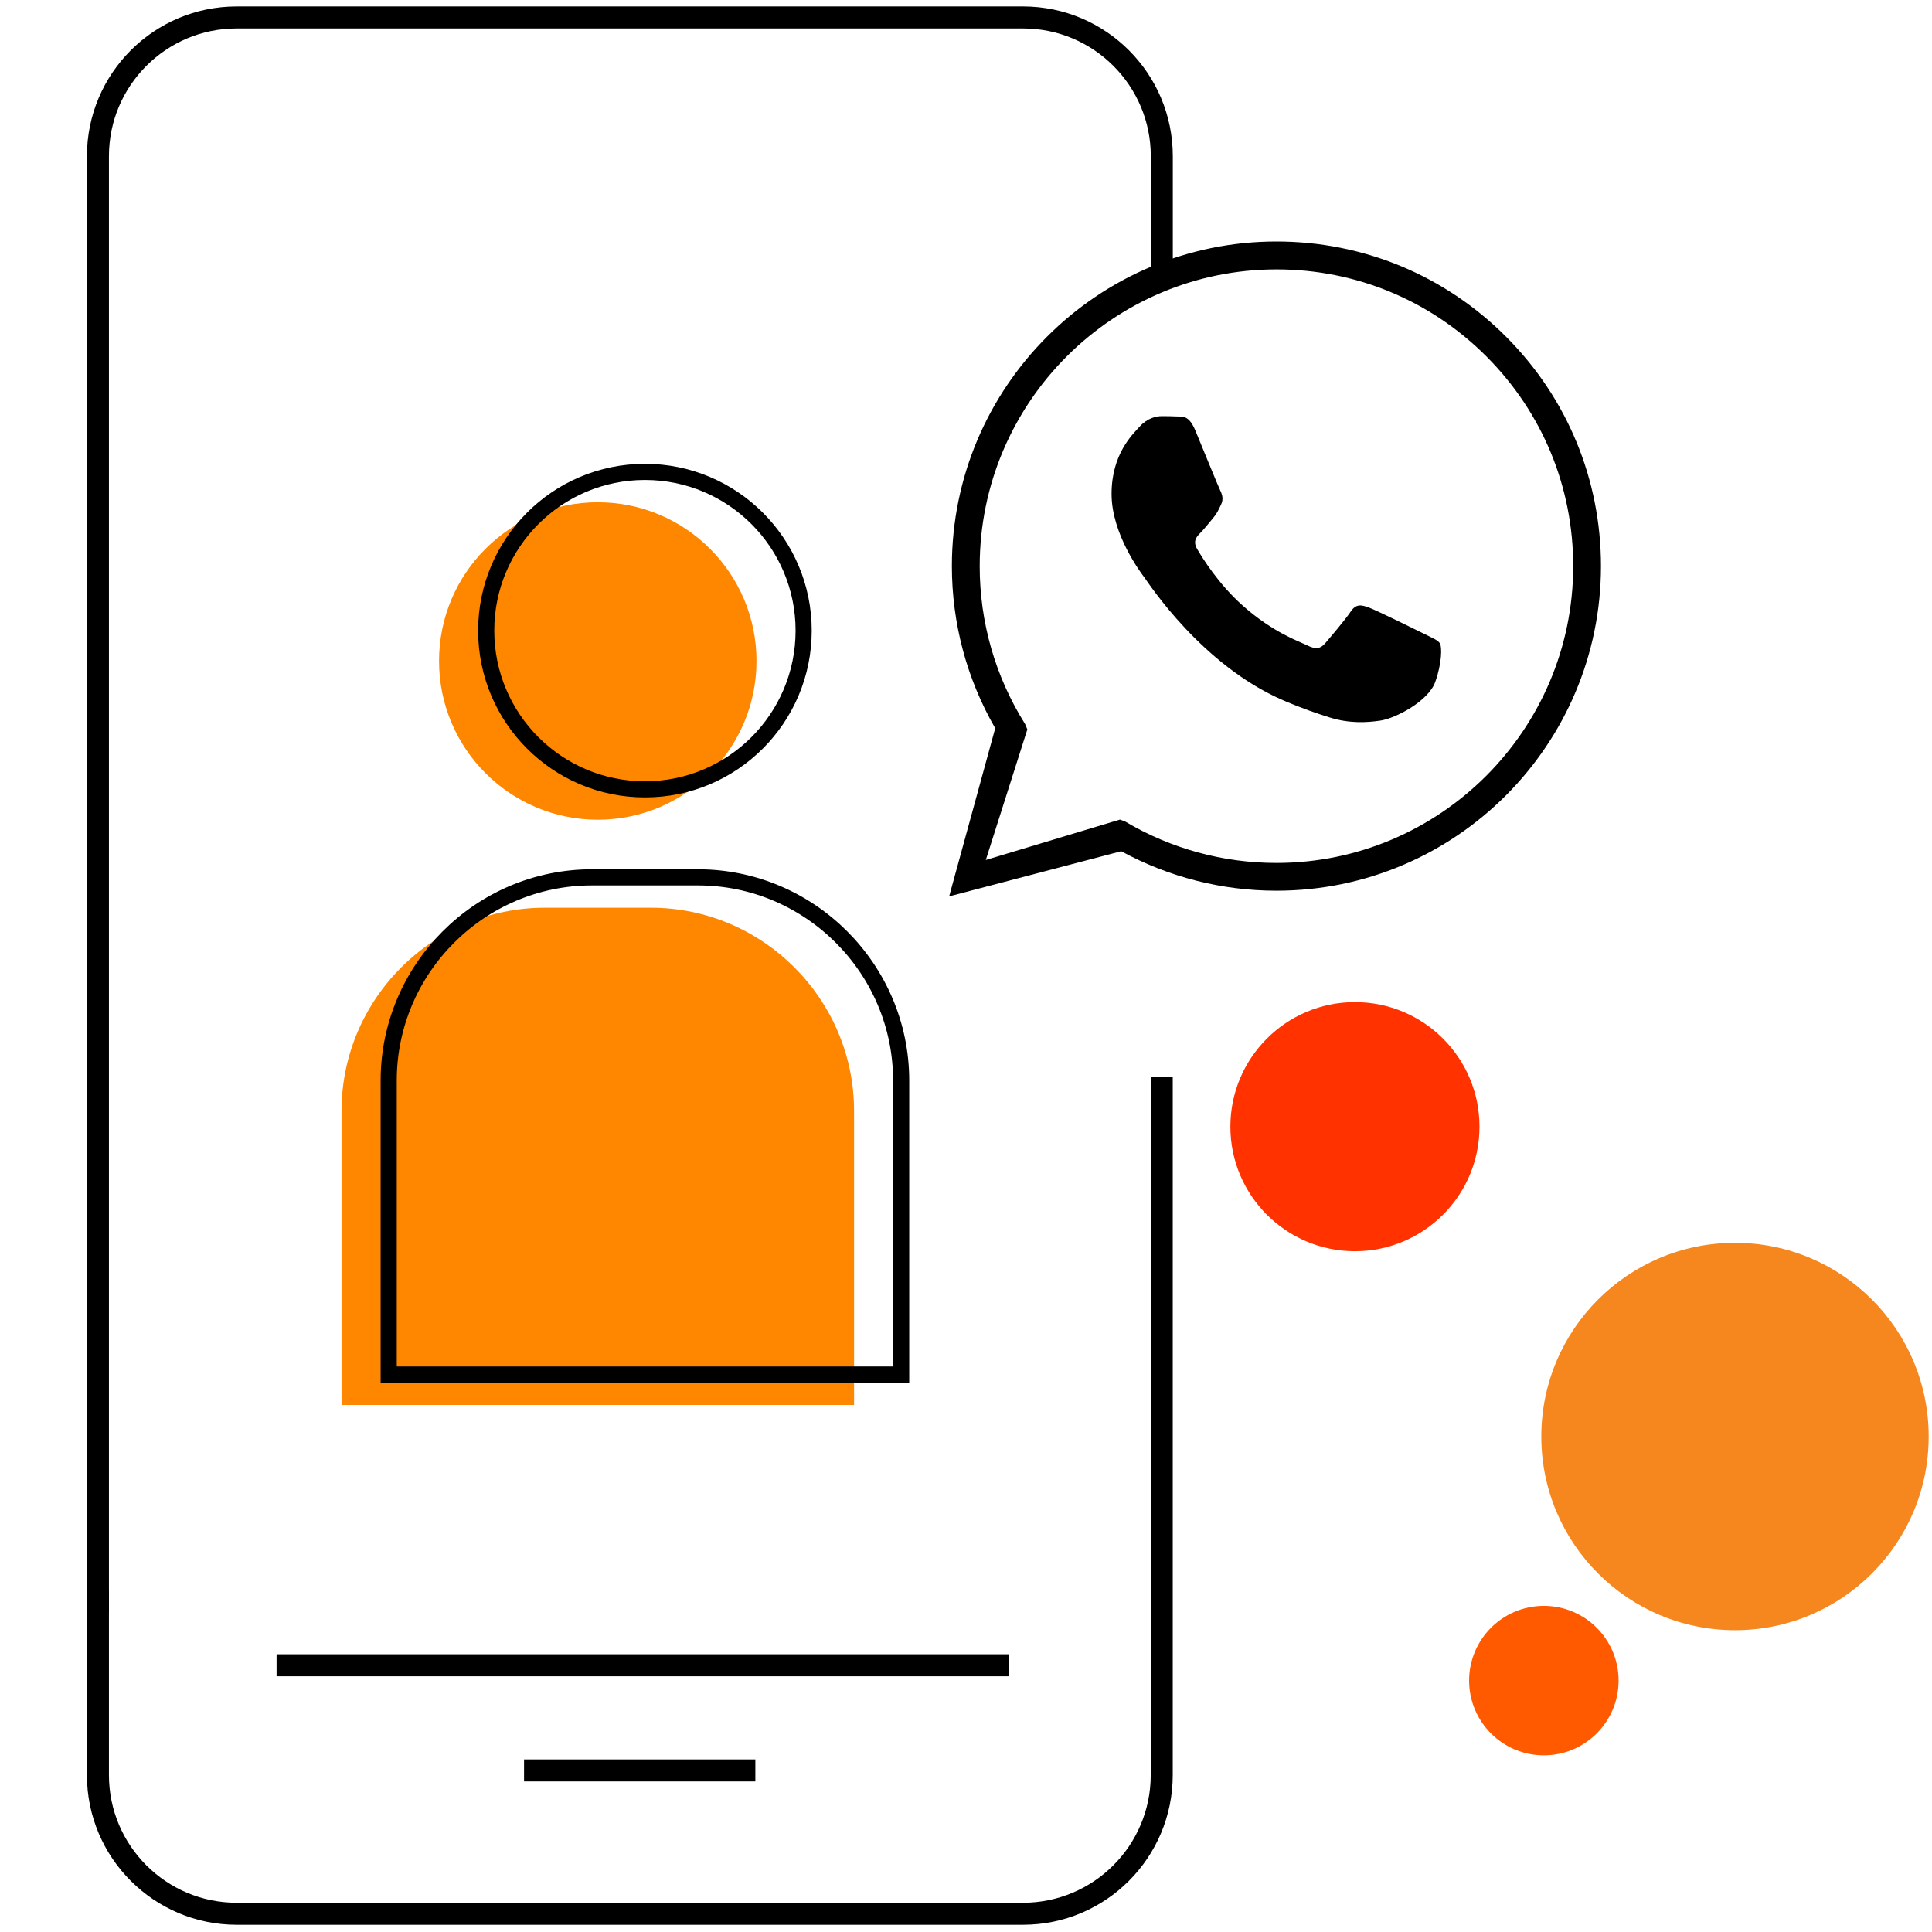 <?xml version="1.0" encoding="utf-8"?>
<!-- Generator: Adobe Illustrator 26.2.1, SVG Export Plug-In . SVG Version: 6.00 Build 0)  -->
<svg version="1.1" xmlns="http://www.w3.org/2000/svg" xmlns:xlink="http://www.w3.org/1999/xlink" x="0px" y="0px"
	 viewBox="0 0 320 320" style="enable-background:new 0 0 320 320;" xml:space="preserve">
<style type="text/css">
	.st0{fill:#F6871F;}
	.st1{fill:#FF3200;}
	.st2{fill:#FF5A00;}
	.st3{display:none;fill:#FF5A00;}
	.st4{display:none;fill:#FF8700;}
	.st5{display:none;fill:#FFFFFF;}
	.st6{fill:none;stroke:#000000;stroke-width:3.646;stroke-miterlimit:10;}
	.st7{fill-rule:evenodd;clip-rule:evenodd;}
	.st8{fill:#FF8700;}
	.st9{fill:none;stroke:#000000;stroke-width:2.673;stroke-miterlimit:10;}
</style>
<g id="Layer_1">
	<g id="AMEX">
		<circle class="st0" cx="287.37" cy="237.93" r="32.08"/>
		<circle class="st1" cx="224.42" cy="186.61" r="20.63"/>
		<circle class="st2" cx="255.71" cy="278.36" r="12.38"/>
	</g>
</g>
<g id="Layer_2">
	<path class="st3" d="M1.2,265.69v31.04c0,12.12,9.91,22.03,22.03,22.03h132.19c12.12,0,22.03-9.91,22.03-22.03v-31.04H1.2z"/>
	<path class="st4" d="M176.59,257.38V36.3c0-12.12-9.91-22.03-22.03-22.03H22.36c-12.12,0-22.03,9.91-22.03,22.03v221.07H176.59z"/>
	<path class="st5" d="M221.14,117.12c0,27.2-19.17,51.55-46.37,51.55c-9.94,0-22.79-0.98-30.53-6.05c-2.48-1.62-25.8,9.8-27.94,7.78
		c-2.27-2.15,7.59-27.41,5.76-29.95c-5.81-8.08-6.23-14.92-6.23-25.63c0-27.2,22.05-49.25,49.25-49.25S221.14,89.92,221.14,117.12z"
		/>
	<g>
		<g>
			<path class="st6" d="M192.43,45.43V25.87c0-12.69-10.29-22.98-22.98-22.98H39.2c-12.69,0-22.98,10.29-22.98,22.98v241.25"/>
			<path class="st6" d="M16.22,263.36v30.64c0,12.69,10.29,22.98,22.98,22.98h130.24c12.69,0,22.98-10.29,22.98-22.98v-115.7"/>
			<line class="st6" x1="86.8" y1="293.24" x2="125.11" y2="293.24"/>
			<line class="st6" x1="45.81" y1="275.82" x2="167.12" y2="275.82"/>
		</g>
		<path class="st7" d="M249.44,55.76C239.29,45.6,225.79,40,211.41,40c-29.63,0-53.74,24.11-53.75,53.75
			c0,9.47,2.47,18.72,7.18,26.87l-7.63,27.85l28.5-7.48c7.85,4.28,16.69,6.54,25.69,6.54h0.02c0,0,0,0,0,0
			c29.63,0,53.74-24.11,53.75-53.75C265.17,79.43,259.59,65.92,249.44,55.76z M211.41,142.93h-0.02c-8.82,0-17.47-2.37-25.01-6.85
			l-0.88-0.33l-22.22,6.69l6.88-21.63l-0.38-0.9c-4.92-7.82-7.52-16.87-7.51-26.15c0.01-27.1,22.06-49.14,49.17-49.14
			c13.13,0,25.47,5.12,34.75,14.41c9.28,9.29,14.39,21.64,14.38,34.77C260.55,120.89,238.5,142.93,211.41,142.93z M235.92,105
			c-1.34-0.67-7.95-3.92-9.18-4.37c-1.23-0.45-2.13-0.67-3.02,0.67c-0.9,1.34-3.47,4.37-4.25,5.27c-0.78,0.9-1.57,1.01-2.91,0.34
			c-1.34-0.67-5.67-2.09-10.8-6.67c-3.99-3.56-6.69-7.96-7.47-9.3c-0.78-1.34-0.08-2.07,0.59-2.74c0.6-0.6,1.34-1.57,2.01-2.35
			c0.67-0.78,0.9-1.34,1.34-2.24c0.45-0.9,0.22-1.68-0.11-2.35c-0.34-0.67-3.02-7.28-4.14-9.97c-1.09-2.62-2.2-2.26-3.02-2.31
			c-0.78-0.04-1.68-0.05-2.57-0.05c-0.9,0-2.35,0.34-3.58,1.68c-1.23,1.34-4.7,4.59-4.7,11.21c0,6.61,4.81,13,5.48,13.89
			c0.67,0.9,9.47,14.46,22.94,20.28c3.2,1.38,5.71,2.21,7.66,2.83c3.22,1.02,6.15,0.88,8.46,0.53c2.58-0.39,7.95-3.25,9.07-6.39
			c1.12-3.14,1.12-5.83,0.78-6.39C238.16,106.01,237.26,105.68,235.92,105z"/>
	</g>
	<g>
		<g>
			<circle class="st8" cx="99.01" cy="109.48" r="26.29"/>
			<path class="st8" d="M141.46,232.7V184c0-18.51-15.14-33.65-33.65-33.65H90.22c-18.51,0-33.65,15.14-33.65,33.65v48.7H141.46z"/>
		</g>
		<g>
			<circle class="st9" cx="106.82" cy="104.45" r="26.29"/>
			<path class="st9" d="M149.26,227.67v-48.7c0-18.51-15.14-33.65-33.65-33.65H98.03c-18.51,0-33.65,15.14-33.65,33.65v48.7H149.26z
				"/>
		</g>
	</g>
</g>
</svg>
